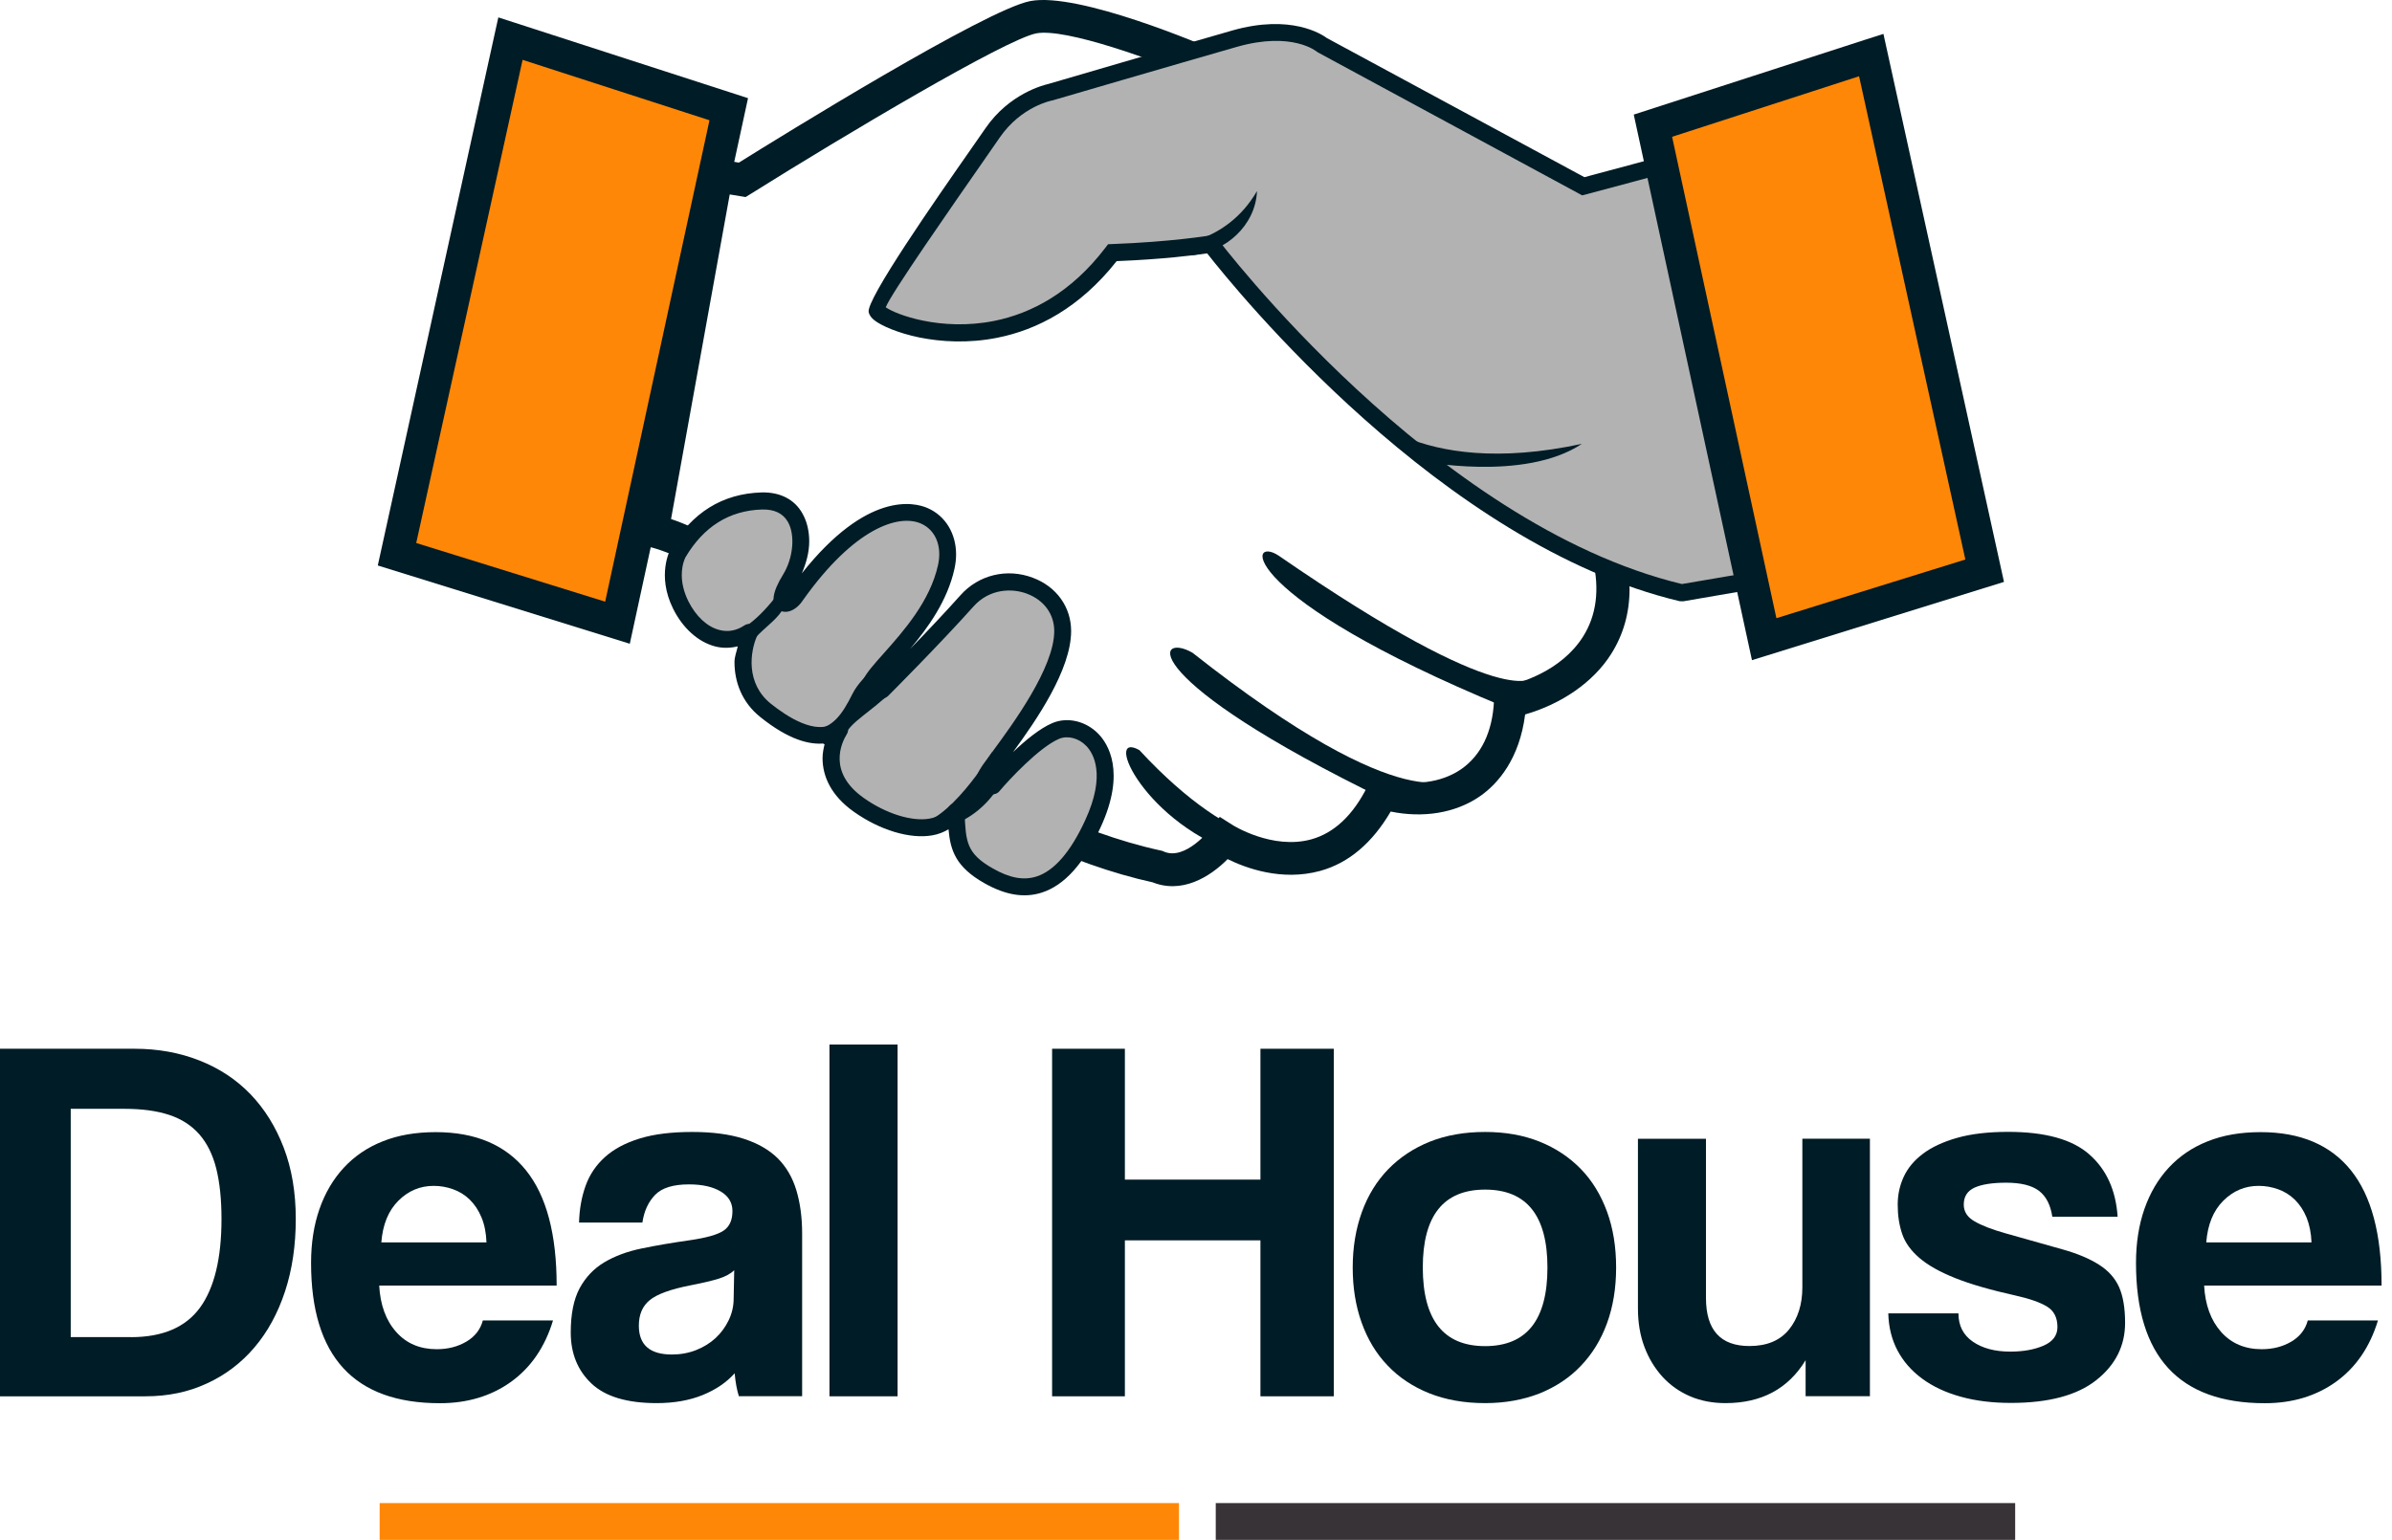 <svg width="132" height="85" viewBox="0 0 132 85" fill="none" xmlns="http://www.w3.org/2000/svg">
<path d="M56.854 0.059C54.403 0.528 43.055 7.551 40.774 8.977C40.383 8.91 38.812 8.647 38.812 8.647L34.951 30.005L35.821 30.185C35.857 30.195 39.6 31.004 41.716 34.598C44.224 38.861 54.264 46.672 63.681 48.721L63.511 48.664C65.185 49.395 66.776 48.407 67.744 47.423C68.743 47.913 70.715 48.654 72.841 48.077C74.442 47.64 75.74 46.512 76.744 44.798C78.5 45.158 80.297 44.906 81.677 43.948C82.686 43.248 83.855 41.863 84.163 39.438C86.172 38.856 87.922 37.661 88.906 36.106C89.585 35.035 89.925 33.831 89.925 32.512C89.925 31.869 89.843 31.199 89.683 30.504C88.525 25.53 74.582 3.797 66.956 2.767L67.198 2.834C66.41 2.5 59.526 -0.451 56.854 0.059ZM41.438 10.697C46.633 7.443 55.505 2.165 57.189 1.841C58.795 1.537 63.728 3.308 66.462 4.497L66.575 4.549L66.698 4.564C73.16 5.44 86.758 25.989 87.902 30.916C88.283 32.548 88.097 33.969 87.361 35.138C86.135 37.079 83.834 37.708 83.159 37.857L82.48 38.006L82.444 38.701C82.361 40.401 81.733 41.698 80.631 42.46C79.529 43.222 77.964 43.413 76.543 42.959L75.802 42.723L75.457 43.418C74.664 45.004 73.624 45.982 72.362 46.332C70.22 46.924 68.037 45.554 68.017 45.539L67.311 45.091L66.802 45.755C66.786 45.776 65.411 47.526 64.227 47.007L64.145 46.97L64.057 46.95C54.825 44.937 45.351 37.213 43.271 33.676C41.376 30.458 38.467 29.13 37.031 28.651C37.288 27.235 39.991 12.267 40.269 10.733C40.522 10.774 41.145 10.877 41.145 10.877L41.438 10.697Z" fill="#001C26"/>
<path d="M92.216 8.982L87.371 10.28L72.965 2.484C72.965 2.484 71.43 1.187 68.125 2.129C64.819 3.076 57.966 5.079 57.966 5.079C57.966 5.079 56.076 5.435 54.779 7.324C53.481 9.214 48.281 16.535 48.399 17.128C48.518 17.72 56.076 20.907 61.39 13.941C64.696 13.822 66.822 13.467 66.822 13.467C66.822 13.467 78.87 29.413 92.803 32.718L96.938 32.008L92.216 8.982Z" fill="#B2B2B2"/>
<path d="M87.433 9.78L92.098 8.529L92.577 8.4L92.68 8.889L97.401 31.92L97.499 32.399L97.02 32.481L92.886 33.192L92.695 33.187C79.545 30.067 68.13 15.917 66.616 13.987C65.952 14.084 64.145 14.316 61.622 14.414C59.572 17.014 57.214 18.209 55.047 18.641C53.435 18.966 51.931 18.868 50.747 18.631C49.537 18.384 48.631 17.972 48.266 17.689C48.08 17.55 47.972 17.39 47.936 17.23C47.797 16.53 51.597 11.072 53.564 8.256C53.96 7.684 54.295 7.206 54.388 7.072C55.7 5.167 57.585 4.698 57.848 4.636C58.198 4.533 64.809 2.597 67.991 1.686C71.235 0.759 72.949 1.897 73.217 2.098L87.433 9.78ZM91.856 9.569L87.495 10.738L87.315 10.784L87.15 10.697L72.743 2.901L72.671 2.855C72.666 2.85 71.322 1.712 68.254 2.587C64.907 3.545 58.12 5.532 58.1 5.537L58.054 5.548C58.048 5.548 56.354 5.867 55.165 7.597C54.866 8.035 54.63 8.374 54.341 8.786C52.549 11.361 49.151 16.232 48.878 16.963C49.192 17.179 49.929 17.493 50.938 17.699C52.019 17.92 53.394 18.008 54.866 17.714C56.885 17.308 59.099 16.175 61.014 13.657L61.148 13.482L61.369 13.472C64.639 13.353 66.735 13.003 66.74 13.003L67.018 12.957L67.188 13.183C67.224 13.23 79.082 28.924 92.814 32.239L96.371 31.632L91.856 9.569Z" fill="#001C26"/>
<path d="M103.261 3.04L91.217 6.938L97.355 35.282L109.522 31.503L103.261 3.04Z" fill="#FF8707"/>
<path d="M102.983 2.175L90.157 6.325L96.68 36.441L110.588 32.121L103.935 1.871L102.983 2.175ZM102.591 4.209C102.978 5.975 108.132 29.402 108.456 30.885C107.184 31.282 99.528 33.66 98.029 34.124C97.648 32.373 92.587 9.008 92.273 7.551C93.524 7.144 101.093 4.693 102.591 4.209Z" fill="#001C26"/>
<path d="M21.908 30.597L34.075 34.376L40.213 6.032L28.169 2.134L21.908 30.597Z" fill="#FF8707"/>
<path d="M27.284 1.938L20.848 31.215L34.755 35.535L41.279 5.419L27.5 0.96L27.284 1.938ZM28.839 3.303C30.337 3.787 37.906 6.238 39.152 6.639C38.838 8.101 33.777 31.462 33.396 33.212C31.902 32.749 24.246 30.37 22.969 29.974C23.299 28.496 28.453 5.069 28.839 3.303Z" fill="#001C26"/>
<path d="M37.417 30.525C37.417 30.525 36.737 31.735 37.566 33.398C38.395 35.061 39.981 35.813 41.34 34.907C40.81 36.117 40.738 38.001 42.246 39.211C43.755 40.421 45.269 41.024 46.324 40.267C45.568 41.477 45.568 43.14 47.38 44.422C49.192 45.709 51.684 46.312 52.745 44.798C52.822 46.461 52.822 47.367 54.557 48.35C56.293 49.334 58.409 49.56 60.298 45.483C62.188 41.405 59.696 39.742 58.26 40.344C56.823 40.946 54.784 43.366 54.784 43.366C54.784 43.366 53.801 43.67 54.635 42.46C55.464 41.25 58.641 37.399 58.641 34.83C58.641 32.26 55.165 31.127 53.353 33.166C51.54 35.205 48.667 38.073 48.667 38.073C48.667 38.073 47.534 38.753 48.065 37.697C48.595 36.642 51.54 34.371 52.22 31.277C52.9 28.182 48.899 25.84 43.91 32.863C43.456 33.542 42.622 33.542 43.606 31.956C44.589 30.371 44.512 27.575 42.02 27.652C39.533 27.734 38.174 29.243 37.417 30.525Z" fill="#B2B2B2"/>
<path d="M42.015 27.183C39.868 27.25 38.189 28.29 37.015 30.288C37.015 30.288 37.01 30.293 37.01 30.298C36.979 30.355 36.222 31.745 37.149 33.609C37.685 34.68 38.524 35.432 39.451 35.679C39.878 35.792 40.3 35.777 40.712 35.679C40.65 35.972 40.532 36.245 40.532 36.549C40.532 37.641 40.939 38.768 41.958 39.582C43.529 40.843 44.677 41.126 45.516 41.034C45.449 41.296 45.392 41.569 45.392 41.852C45.392 42.841 45.851 43.912 47.117 44.808C48.554 45.827 50.217 46.327 51.448 46.111C51.782 46.054 52.076 45.935 52.343 45.776C52.446 46.965 52.761 47.871 54.331 48.757C55.489 49.411 56.519 49.581 57.487 49.272C58.738 48.87 59.799 47.691 60.731 45.678C62.157 42.599 61.127 41.039 60.618 40.514C59.933 39.803 58.913 39.561 58.079 39.911C57.384 40.205 56.581 40.869 55.901 41.518C57.194 39.752 59.109 36.971 59.109 34.834C59.109 33.511 58.306 32.384 57.003 31.895C55.572 31.349 54.001 31.73 52.997 32.862C52.173 33.789 51.123 34.896 50.222 35.823C51.2 34.665 52.287 33.161 52.673 31.39C52.73 31.122 52.761 30.865 52.761 30.607C52.761 29.464 52.184 28.481 51.195 28.048C50.454 27.719 47.854 27.106 44.249 31.647C44.481 31.107 44.656 30.504 44.656 29.886C44.656 29.341 44.543 28.8 44.28 28.342C43.848 27.564 43.039 27.152 42.015 27.183ZM42.041 28.125C42.72 28.105 43.204 28.331 43.477 28.805C43.894 29.526 43.776 30.803 43.215 31.714C42.597 32.713 42.519 33.372 42.988 33.671C43.379 33.923 43.941 33.697 44.311 33.13C47.143 29.14 49.594 28.357 50.83 28.903C51.628 29.258 51.993 30.149 51.767 31.179C51.324 33.202 49.841 34.86 48.76 36.075C48.245 36.652 47.838 37.11 47.648 37.491C47.555 37.677 47.272 38.248 47.653 38.603C47.998 38.923 48.533 38.717 48.919 38.485C48.95 38.464 48.981 38.444 49.012 38.413C49.043 38.382 51.911 35.509 53.713 33.486C54.614 32.471 55.876 32.466 56.679 32.775C57.616 33.13 58.177 33.903 58.177 34.834C58.177 36.863 55.881 39.978 54.779 41.477L54.254 42.197C53.955 42.63 53.656 43.176 53.965 43.598C54.197 43.912 54.614 43.917 54.933 43.819C55.021 43.794 55.098 43.742 55.155 43.67C55.7 43.021 57.364 41.24 58.45 40.781C58.919 40.586 59.531 40.745 59.943 41.173C60.319 41.559 61.06 42.738 59.881 45.287C59.078 47.027 58.177 48.067 57.204 48.381C56.493 48.608 55.731 48.474 54.8 47.944C53.327 47.115 53.301 46.466 53.229 44.895L53.224 44.782C53.214 44.581 53.08 44.406 52.884 44.35C52.688 44.293 52.483 44.365 52.364 44.535C52.117 44.885 51.757 45.106 51.288 45.189C50.31 45.359 48.883 44.911 47.663 44.046C45.65 42.62 46.443 40.992 46.731 40.524C46.85 40.334 46.819 40.086 46.654 39.932C46.489 39.777 46.237 39.762 46.057 39.891C45.042 40.617 43.42 39.551 42.545 38.851C41.134 37.723 41.397 35.962 41.778 35.102C41.86 34.912 41.809 34.685 41.649 34.551C41.49 34.417 41.258 34.402 41.083 34.52C40.64 34.814 40.172 34.901 39.693 34.773C39.023 34.598 38.405 34.021 37.988 33.192C37.71 32.631 37.623 32.136 37.623 31.745C37.623 31.158 37.808 30.798 37.824 30.767C38.828 29.068 40.244 28.182 42.041 28.125ZM40.877 34.907C40.877 34.84 40.887 34.778 40.918 34.716C40.887 34.778 40.898 34.85 40.877 34.907Z" fill="#001C26"/>
<path d="M80.24 42.877C80.24 42.877 77.784 45.482 65.803 36.029C63.717 34.84 62.677 37.445 76.445 44.138L80.24 42.877Z" fill="#001C26"/>
<path d="M84.632 37.373C84.632 37.373 83.293 39.458 70.565 30.674C68.779 29.485 68.259 32.909 82.995 39.01L84.632 37.373Z" fill="#001C26"/>
<path d="M71.863 46.615C71.863 46.615 68.387 47.372 62.873 41.404C60.834 40.272 63.177 45.56 68.614 47.223L71.863 46.615Z" fill="#001C26"/>
<path d="M64.572 13.534C64.572 13.534 67.636 13.534 69.366 10.547C69.288 12.437 67.636 13.93 65.751 14.085L64.572 13.534Z" fill="#001C26"/>
<path d="M39.173 34.999C39.173 34.999 40.743 35.941 43.261 32.327C43.889 33.897 42.082 34.448 41.371 35.627L39.173 34.999Z" fill="#001C26"/>
<path d="M49.239 36.101C49.239 36.101 47.586 37.203 47.04 38.305C46.489 39.407 45.938 40.272 44.759 40.272C45.073 41.059 46.33 41.528 46.33 41.528C46.33 41.528 46.252 40.663 47.272 39.798C48.296 38.933 49.239 38.382 49.79 37.28L49.239 36.101Z" fill="#001C26"/>
<path d="M54.743 41.523C54.743 41.523 52.307 45.611 50.341 45.534C52.23 46.245 54.506 44.906 55.453 42.784L54.743 41.523Z" fill="#001C26"/>
<path d="M74.793 22.261C74.793 22.261 77.975 26.509 87.294 24.501C84.107 26.622 78.33 25.443 78.33 25.443L74.793 22.261Z" fill="#001C26"/>
<path d="M111.205 82.971H67.09V85H111.205V82.971Z" fill="#383336"/>
<path fill-rule="evenodd" clip-rule="evenodd" d="M20.951 85H65.061V84.995V84.99V84.98V84.964V84.949V84.933V84.913V84.892V84.866V84.841V84.815V84.784V84.753V84.717V84.686V84.65V84.609V84.573V84.531V84.49V84.449V84.403V84.362V84.315V84.269V84.223V84.176V84.13V84.084V84.037V83.986V83.939V83.893V83.847V83.8V83.749V83.703V83.661V83.615V83.569V83.528V83.486V83.445V83.404V83.363V83.327V83.291V83.255V83.224V83.188V83.162V83.131V83.105V83.08V83.059V83.038V83.023V83.007V82.997V82.987V82.977V82.971H20.951V85Z" fill="#FF8707"/>
<path d="M0 77.076V57.891H7.425C8.712 57.891 9.912 58.107 11.008 58.54C12.105 58.972 13.047 59.595 13.825 60.404C14.602 61.212 15.215 62.196 15.658 63.354C16.101 64.513 16.322 65.82 16.322 67.283C16.322 68.745 16.126 70.079 15.73 71.283C15.333 72.488 14.772 73.518 14.041 74.378C13.31 75.238 12.434 75.902 11.41 76.37C10.39 76.844 9.263 77.076 8.027 77.076H0ZM7.224 73.811C8.974 73.811 10.246 73.266 11.039 72.179C11.827 71.093 12.223 69.461 12.223 67.283C12.223 66.207 12.126 65.28 11.935 64.507C11.739 63.735 11.431 63.107 10.998 62.613C10.566 62.123 10.009 61.763 9.335 61.542C8.66 61.32 7.842 61.207 6.879 61.207H3.903V73.806H7.224V73.811Z" fill="#001C26"/>
<path d="M20.925 70.949C20.982 72.03 21.296 72.885 21.862 73.523C22.428 74.162 23.175 74.476 24.102 74.476C24.72 74.476 25.26 74.337 25.734 74.059C26.208 73.781 26.512 73.389 26.645 72.89H30.517C30.075 74.352 29.302 75.48 28.206 76.273C27.109 77.061 25.796 77.457 24.277 77.457C19.54 77.457 17.166 74.877 17.166 69.713C17.166 68.616 17.321 67.623 17.63 66.737C17.939 65.851 18.387 65.089 18.974 64.456C19.561 63.823 20.276 63.334 21.126 62.999C21.975 62.659 22.948 62.494 24.045 62.494C26.239 62.494 27.902 63.2 29.029 64.605C30.157 66.011 30.718 68.132 30.718 70.964H20.925M26.846 68.58C26.826 68.06 26.738 67.602 26.573 67.206C26.409 66.809 26.192 66.485 25.925 66.222C25.657 65.96 25.348 65.769 24.998 65.645C24.653 65.522 24.297 65.46 23.932 65.46C23.18 65.46 22.531 65.733 21.98 66.284C21.43 66.835 21.121 67.597 21.043 68.58H26.846Z" fill="#001C26"/>
<path d="M40.774 77.076C40.661 76.71 40.583 76.288 40.542 75.804C40.099 76.303 39.513 76.705 38.781 77.004C38.05 77.302 37.201 77.452 36.238 77.452C34.6 77.452 33.401 77.091 32.639 76.37C31.877 75.65 31.496 74.707 31.496 73.554C31.496 72.534 31.66 71.721 31.985 71.113C32.314 70.506 32.767 70.027 33.344 69.682C33.921 69.337 34.611 69.08 35.409 68.915C36.207 68.75 37.082 68.601 38.024 68.467C38.967 68.333 39.605 68.153 39.929 67.931C40.259 67.71 40.419 67.35 40.419 66.85C40.419 66.387 40.202 66.026 39.77 65.769C39.337 65.511 38.756 65.378 38.019 65.378C37.154 65.378 36.531 65.568 36.155 65.954C35.779 66.34 35.543 66.85 35.45 67.484H31.954C31.974 66.752 32.093 66.078 32.314 65.46C32.536 64.842 32.891 64.312 33.385 63.869C33.874 63.426 34.518 63.086 35.306 62.844C36.094 62.602 37.056 62.484 38.194 62.484C39.312 62.484 40.259 62.608 41.042 62.86C41.824 63.112 42.447 63.472 42.921 63.941C43.395 64.415 43.734 65.002 43.946 65.702C44.157 66.407 44.265 67.2 44.265 68.086V77.071H40.774M40.517 70.115C40.321 70.31 40.043 70.46 39.677 70.578C39.312 70.691 38.781 70.82 38.086 70.954C37.005 71.165 36.264 71.438 35.862 71.762C35.455 72.092 35.254 72.56 35.254 73.178C35.254 74.239 35.862 74.769 37.077 74.769C37.556 74.769 38.004 74.687 38.421 74.522C38.833 74.357 39.193 74.136 39.492 73.858C39.791 73.58 40.032 73.25 40.213 72.874C40.393 72.499 40.486 72.102 40.486 71.675L40.517 70.115Z" fill="#001C26"/>
<path d="M49.532 57.659H45.773V77.076H49.532V57.659Z" fill="#001C26"/>
<path d="M69.556 77.076V68.467H62.075V77.076H58.059V57.891H62.075V65.115H69.556V57.891H73.603V77.076H69.556Z" fill="#001C26"/>
<path d="M81.955 77.452C80.796 77.452 79.766 77.266 78.865 76.906C77.959 76.54 77.192 76.031 76.569 75.371C75.941 74.718 75.467 73.925 75.138 73.003C74.808 72.081 74.648 71.067 74.648 69.97C74.648 68.853 74.818 67.834 75.153 66.907C75.488 65.98 75.977 65.192 76.61 64.538C77.249 63.884 78.011 63.38 78.906 63.019C79.802 62.664 80.817 62.484 81.955 62.484C83.072 62.484 84.076 62.664 84.962 63.019C85.847 63.375 86.604 63.879 87.232 64.523C87.86 65.166 88.339 65.954 88.679 66.876C89.019 67.803 89.184 68.832 89.184 69.97C89.184 71.108 89.014 72.133 88.679 73.049C88.344 73.966 87.86 74.749 87.232 75.402C86.609 76.056 85.847 76.561 84.951 76.921C84.05 77.272 83.051 77.452 81.955 77.452ZM81.955 74.306C84.246 74.306 85.394 72.859 85.394 69.97C85.394 67.102 84.246 65.666 81.955 65.666C79.663 65.666 78.515 67.102 78.515 69.97C78.52 72.859 79.663 74.306 81.955 74.306Z" fill="#001C26"/>
<path d="M99.641 77.076V75.083C98.678 76.664 97.206 77.452 95.218 77.452C94.508 77.452 93.854 77.328 93.267 77.076C92.68 76.824 92.175 76.468 91.748 76.005C91.326 75.542 90.991 74.996 90.749 74.357C90.507 73.719 90.388 73.008 90.388 72.221V62.86H94.142V71.644C94.142 73.415 94.94 74.301 96.541 74.301C97.504 74.301 98.23 73.997 98.725 73.389C99.214 72.782 99.461 72.004 99.461 71.062V62.855H103.189V77.071H99.641" fill="#001C26"/>
<path d="M113.255 67.164C113.157 66.51 112.91 66.031 112.518 65.733C112.122 65.434 111.519 65.285 110.711 65.285C109.939 65.285 109.357 65.378 108.96 65.558C108.564 65.743 108.368 66.052 108.368 66.495C108.368 66.881 108.564 67.19 108.96 67.416C109.357 67.648 109.928 67.87 110.68 68.081C111.916 68.426 112.951 68.724 113.8 68.961C114.65 69.198 115.324 69.486 115.839 69.816C116.354 70.145 116.715 70.552 116.936 71.041C117.157 71.536 117.271 72.195 117.271 73.019C117.271 74.29 116.74 75.346 115.68 76.185C114.619 77.024 113.049 77.441 110.969 77.441C109.949 77.441 109.022 77.328 108.193 77.096C107.364 76.865 106.659 76.535 106.067 76.097C105.48 75.665 105.027 75.145 104.707 74.537C104.388 73.93 104.223 73.25 104.203 72.499H108.075C108.075 73.173 108.337 73.693 108.868 74.059C109.398 74.424 110.088 74.609 110.932 74.609C111.648 74.609 112.256 74.501 112.771 74.28C113.28 74.059 113.538 73.719 113.538 73.255C113.538 72.735 113.347 72.359 112.971 72.128C112.596 71.896 112.024 71.695 111.252 71.52C109.867 71.211 108.749 70.892 107.9 70.552C107.05 70.212 106.391 69.842 105.923 69.44C105.449 69.033 105.13 68.591 104.97 68.112C104.805 67.633 104.723 67.092 104.723 66.495C104.723 65.954 104.831 65.445 105.052 64.966C105.274 64.482 105.624 64.059 106.108 63.694C106.587 63.328 107.215 63.035 107.987 62.813C108.76 62.592 109.702 62.479 110.819 62.479C112.858 62.479 114.356 62.891 115.299 63.725C116.241 64.554 116.761 65.697 116.859 67.164H113.255Z" fill="#001C26"/>
<path d="M121.632 70.949C121.688 72.03 122.003 72.885 122.569 73.523C123.135 74.157 123.882 74.476 124.809 74.476C125.427 74.476 125.967 74.337 126.441 74.059C126.915 73.781 127.218 73.389 127.352 72.89H131.224C130.781 74.352 130.009 75.48 128.912 76.273C127.816 77.061 126.503 77.457 124.984 77.457C120.247 77.457 117.873 74.877 117.873 69.713C117.873 68.616 118.028 67.623 118.337 66.737C118.646 65.851 119.093 65.089 119.68 64.456C120.267 63.823 120.983 63.334 121.833 62.999C122.682 62.659 123.655 62.494 124.752 62.494C126.945 62.494 128.609 63.2 129.736 64.605C130.864 66.011 131.425 68.132 131.425 70.964H121.632M127.558 68.58C127.538 68.06 127.445 67.602 127.285 67.206C127.121 66.809 126.904 66.485 126.637 66.222C126.369 65.96 126.06 65.769 125.71 65.645C125.365 65.522 125.01 65.46 124.639 65.46C123.887 65.46 123.238 65.733 122.687 66.284C122.136 66.835 121.828 67.597 121.75 68.58H127.558Z" fill="#001C26"/>
</svg>
